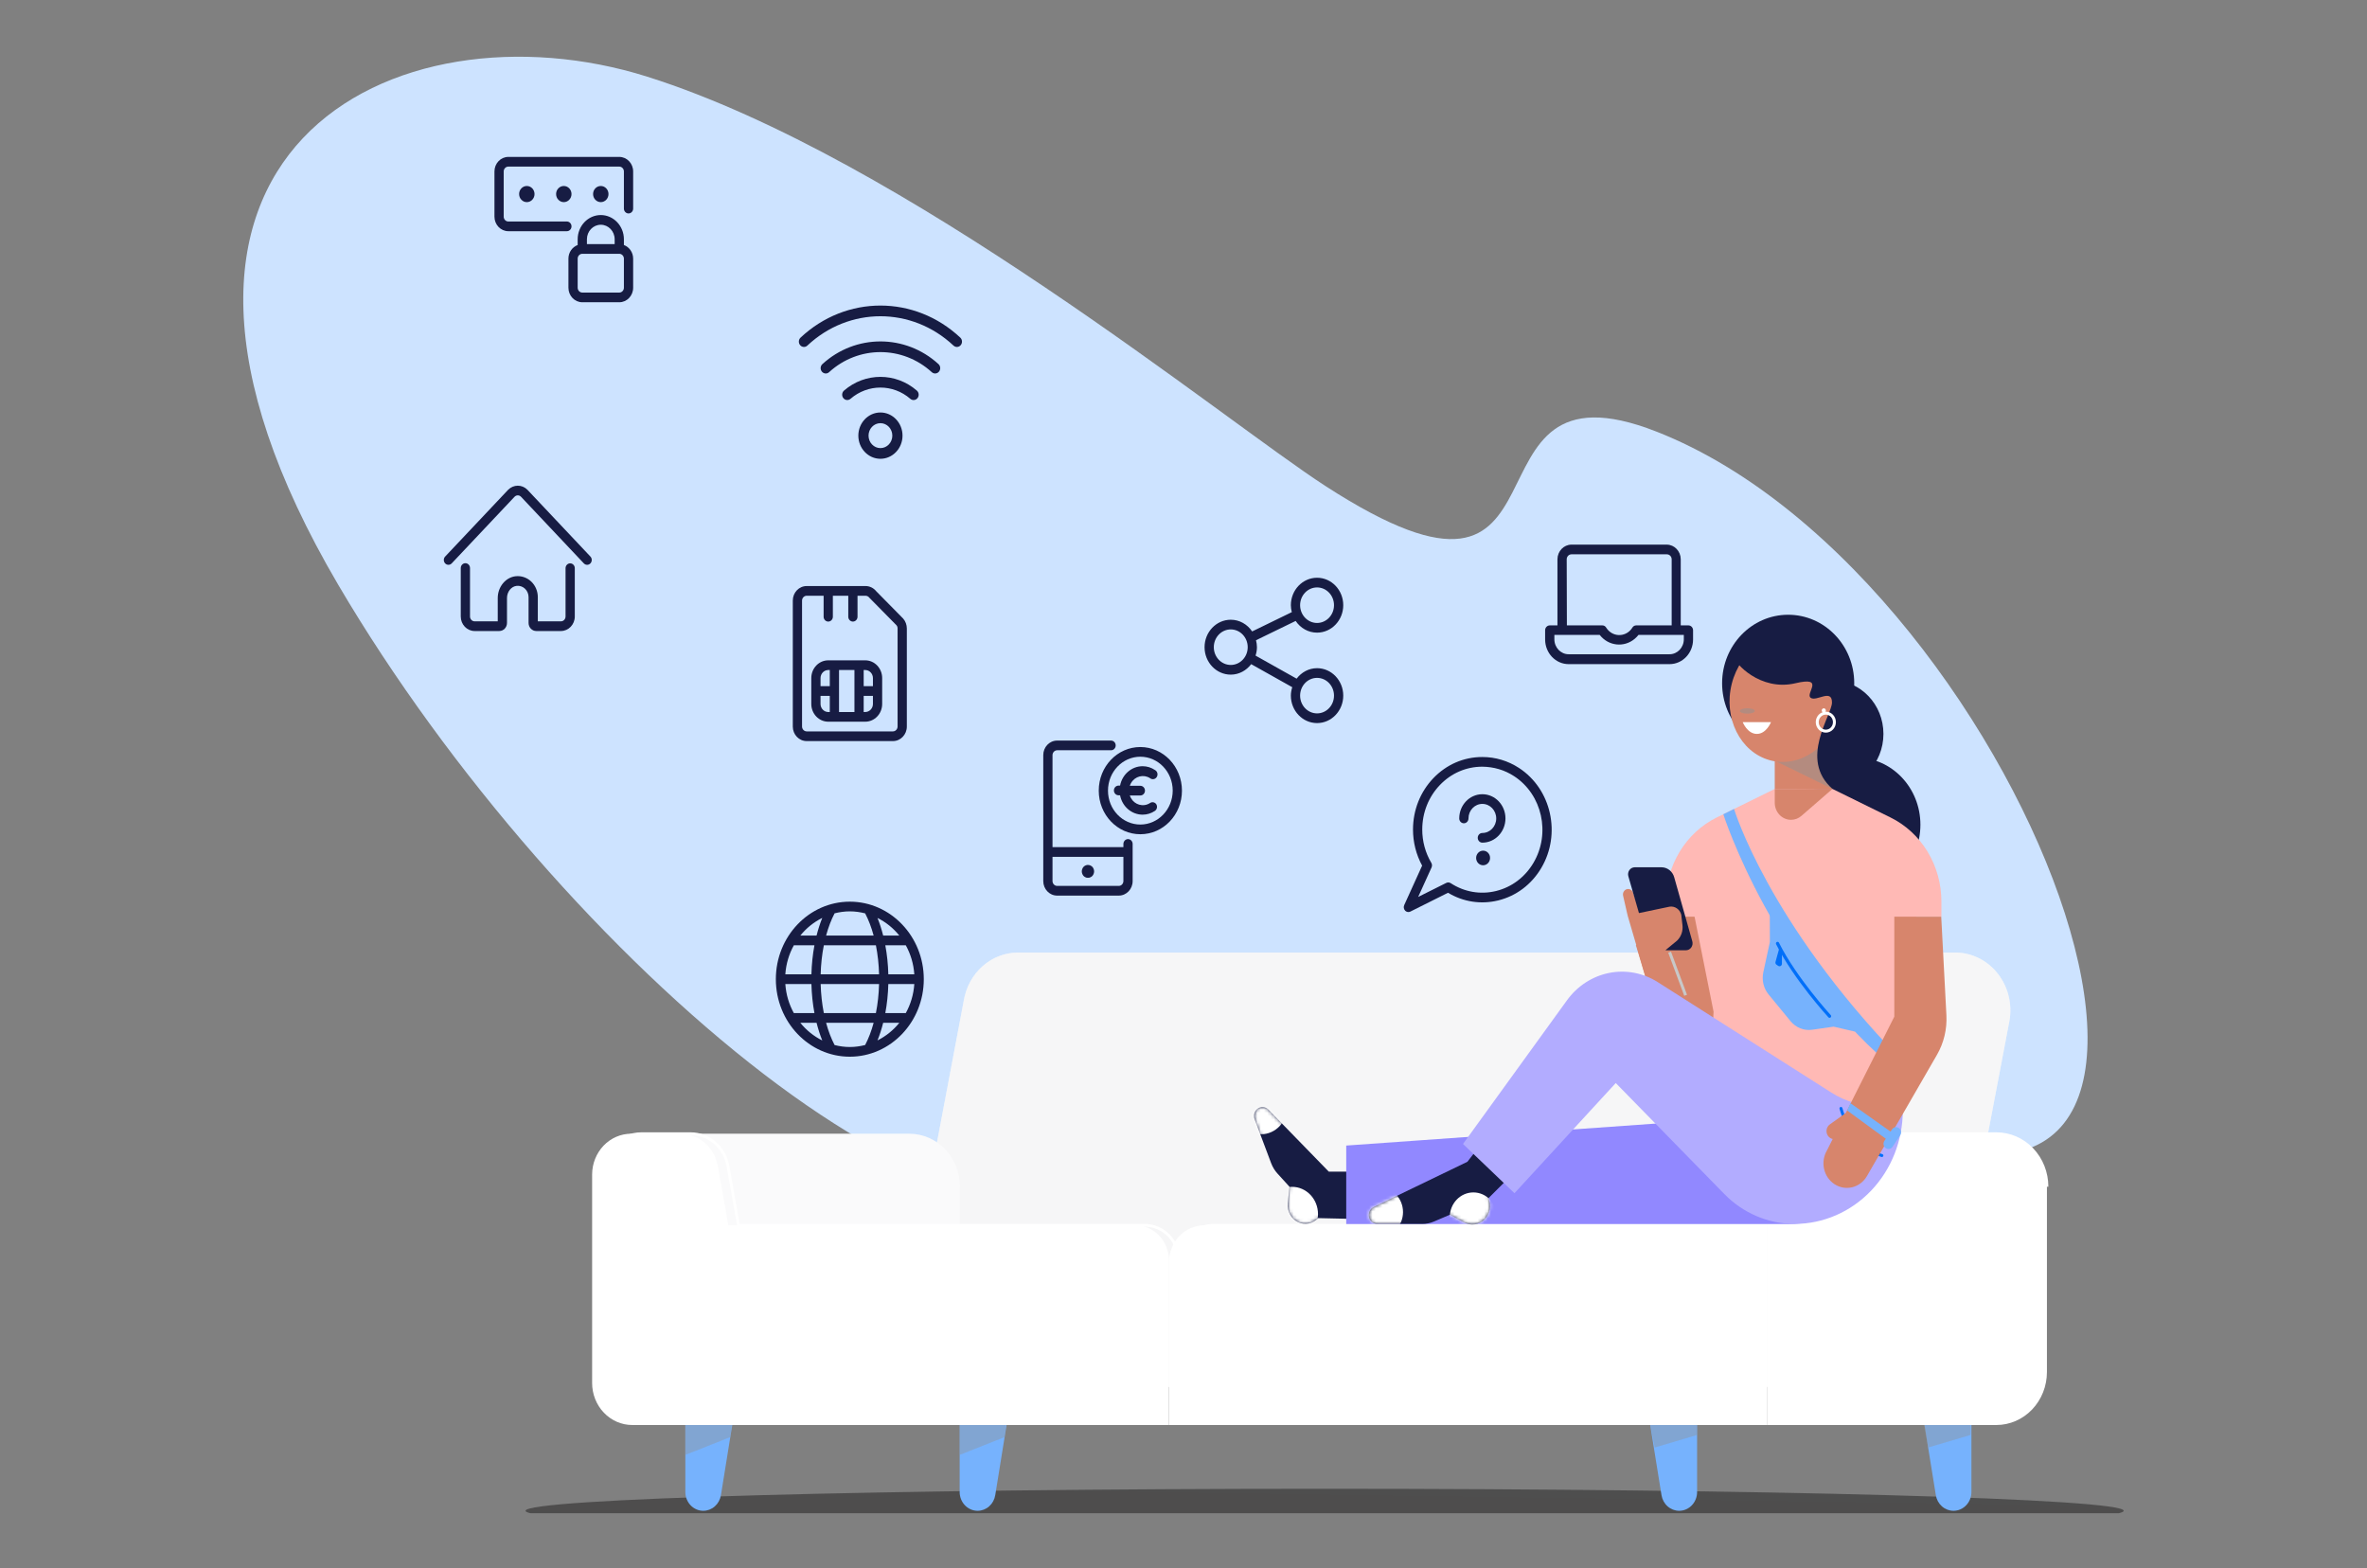 <svg width="720" height="477" viewBox="0 0 720 477" fill="none" xmlns="http://www.w3.org/2000/svg">
<rect x="0" y="0" width="720" height="477" fill="#808080" stroke="none"/>
<g clip-path="url(#clip0_523_9685)">
<path d="M102.888 177.876C170.025 292.024 300.484 402.395 343.737 352.035C377.757 312.378 416.092 414.88 469.379 416.243C522.667 417.607 456.835 284.89 562.407 338.187C700.894 408.06 618.605 176.303 503.901 131.294C440.377 106.324 484.031 200.118 403.246 147.871C372.538 128.042 275.296 48.096 196.92 23.336C120.751 -0.689 25.115 45.578 102.888 177.876Z" fill="#CDE3FF"/>
<path style="mix-blend-mode:color-burn" d="M402.928 466.226C537.173 466.226 646 463.226 646 459.525C646 455.824 537.173 452.824 402.928 452.824C268.683 452.824 159.855 455.824 159.855 459.525C159.855 463.226 268.683 466.226 402.928 466.226Z" fill="url(#paint0_linear_523_9685)"/>
<path d="M270.957 421.848H590.041L611.274 310.296C611.688 307.771 611.57 305.181 610.929 302.708C610.287 300.235 609.139 297.939 607.562 295.98C605.986 294.021 604.021 292.446 601.803 291.366C599.586 290.285 597.17 289.726 594.724 289.726H309.716C305.755 289.725 301.921 291.193 298.893 293.868C295.864 296.544 293.836 300.255 293.166 304.346L270.957 421.848Z" fill="white"/>
<g style="mix-blend-mode:multiply" opacity="0.4">
<path d="M270.957 421.848H590.041L611.274 310.296C611.688 307.771 611.57 305.181 610.929 302.708C610.287 300.235 609.139 297.939 607.562 295.98C605.986 294.021 604.021 292.446 601.803 291.366C599.586 290.285 597.17 289.726 594.724 289.726H309.716C305.755 289.725 301.921 291.193 298.893 293.868C295.864 296.544 293.836 300.255 293.166 304.346L270.957 421.848Z" fill="#E8E8EA"/>
</g>
<path d="M510.777 459.526C511.492 459.526 512.201 459.378 512.863 459.091C513.524 458.804 514.125 458.383 514.632 457.853C515.138 457.322 515.539 456.693 515.813 456C516.087 455.306 516.228 454.564 516.228 453.813V416.663H499.254L505.401 454.766C505.616 456.097 506.273 457.305 507.257 458.177C508.241 459.048 509.488 459.526 510.777 459.526Z" fill="#76B2FD"/>
<path d="M594.22 459.526C594.936 459.526 595.645 459.378 596.307 459.091C596.968 458.804 597.569 458.383 598.075 457.853C598.582 457.322 598.983 456.693 599.257 456C599.531 455.306 599.672 454.564 599.672 453.813V416.663H582.695L588.843 454.766C589.057 456.097 589.715 457.306 590.7 458.178C591.684 459.049 592.932 459.527 594.22 459.526Z" fill="#76B2FD"/>
<path d="M297.366 459.526C296.65 459.526 295.941 459.378 295.28 459.091C294.618 458.804 294.017 458.383 293.511 457.853C293.005 457.322 292.603 456.693 292.329 456C292.055 455.306 291.914 454.564 291.914 453.813V416.663H308.888L302.741 454.766C302.526 456.097 301.869 457.305 300.885 458.177C299.901 459.048 298.654 459.526 297.366 459.526Z" fill="#76B2FD"/>
<path d="M213.921 459.526C213.205 459.526 212.496 459.378 211.834 459.091C211.173 458.804 210.572 458.383 210.066 457.853C209.559 457.322 209.158 456.693 208.884 456C208.61 455.306 208.469 454.564 208.469 453.813V416.663H225.443L219.297 454.766C219.082 456.097 218.424 457.305 217.44 458.177C216.456 459.048 215.209 459.526 213.921 459.526Z" fill="#76B2FD"/>
<g style="mix-blend-mode:color-burn" opacity="0.4">
<path d="M516.226 436.465L503.34 440.283L501.957 433.434H516.226V436.465Z" fill="#929292"/>
</g>
<g style="mix-blend-mode:color-burn" opacity="0.4">
<path d="M305.59 437.108L291.914 442.53V432.811H306.183L305.59 437.108Z" fill="#929292"/>
</g>
<g style="mix-blend-mode:color-burn" opacity="0.4">
<path d="M222.141 437.108L208.465 442.53V432.811H222.734L222.141 437.108Z" fill="#929292"/>
</g>
<g style="mix-blend-mode:color-burn" opacity="0.4">
<path d="M599.409 436.465L586.524 440.283L585.141 433.434H599.409V436.465Z" fill="#929292"/>
</g>
<path d="M276.6 344.836H198.849C190.342 344.836 183.445 352.062 183.445 360.977V417.292C183.445 426.206 190.342 433.432 198.849 433.432H276.6C285.107 433.432 292.004 426.206 292.004 417.292V360.977C292.004 352.062 285.107 344.836 276.6 344.836Z" fill="#FAFAFB"/>
<path d="M498.066 433.433H355.588V383.932C355.588 380.95 356.718 378.091 358.73 375.983C360.742 373.875 363.47 372.691 366.315 372.691H498.066V433.431V433.433Z" fill="white"/>
<path d="M355.582 433.433H212.915V372.693H345.368C348.077 372.693 350.675 373.82 352.59 375.828C354.506 377.835 355.582 380.557 355.582 383.396V433.435V433.433Z" fill="white"/>
<path d="M537.629 433.434H607.264C611.343 433.433 615.253 431.734 618.137 428.712C621.02 425.69 622.64 421.591 622.64 417.317V360.95C622.64 356.677 621.02 352.578 618.137 349.556C615.253 346.534 611.343 344.835 607.264 344.834H537.629V433.434Z" fill="white"/>
<path d="M221.557 372.691L218.35 354.699C217.856 351.927 216.453 349.424 214.384 347.623C212.314 345.822 209.709 344.836 207.018 344.836H191.974C188.828 344.836 185.811 346.145 183.587 348.476C181.363 350.807 180.113 353.968 180.113 357.264V420.653C180.113 424.043 181.398 427.293 183.685 429.689C185.972 432.086 189.073 433.432 192.308 433.432H235.609" fill="white"/>
<path d="M496.113 373.156L499.402 354.699C499.896 351.927 501.299 349.424 503.369 347.623C505.438 345.822 508.044 344.836 510.734 344.836H537.636V433.436H482.145" fill="white"/>
<path d="M183.195 357.264C183.195 353.968 184.445 350.807 186.669 348.476C188.893 346.145 191.91 344.836 195.056 344.836H210.1C212.79 344.836 215.396 345.822 217.465 347.623C219.535 349.424 220.938 351.927 221.432 354.698L224.639 372.691H348.209C349.583 372.69 350.943 372.974 352.212 373.525C353.482 374.076 354.635 374.883 355.606 375.901C356.578 376.919 357.348 378.127 357.874 379.457C358.4 380.787 358.67 382.213 358.67 383.652C358.67 382.213 358.941 380.787 359.467 379.457C359.992 378.127 360.763 376.919 361.734 375.901C362.706 374.883 363.859 374.076 365.128 373.525C366.397 372.974 367.758 372.691 369.131 372.691H496.19L499.397 354.698C499.891 351.927 501.294 349.424 503.363 347.623C505.433 345.822 508.039 344.836 510.729 344.836H607.27C611.349 344.836 615.261 346.534 618.145 349.556C621.029 352.579 622.65 356.678 622.65 360.952" stroke="white" stroke-width="0.85" stroke-miterlimit="10"/>
<path d="M543.93 228.645C555.028 228.645 564.025 219.319 564.025 207.815C564.025 196.31 555.028 186.984 543.93 186.984C532.833 186.984 523.836 196.31 523.836 207.815C523.836 219.319 532.833 228.645 543.93 228.645Z" fill="#171C43"/>
<path d="M557.409 239.468C565.968 239.468 572.907 232.197 572.907 223.228C572.907 214.258 565.968 206.988 557.409 206.988C548.849 206.988 541.91 214.258 541.91 223.228C541.91 232.197 548.849 239.468 557.409 239.468Z" fill="#171C43"/>
<path d="M564.67 271.273C575.431 271.273 584.155 262.131 584.155 250.855C584.155 239.578 575.431 230.436 564.67 230.436C553.908 230.436 545.184 239.578 545.184 250.855C545.184 262.131 553.908 271.273 564.67 271.273Z" fill="#171C43"/>
<path d="M539.846 239.955H557.409V211.149H539.846V239.955Z" fill="#D7856C"/>
<g style="mix-blend-mode:color-burn" opacity="0.5">
<path d="M557.412 239.955V221.439C553.947 224.39 540.336 231.614 540.336 231.614L557.412 239.955Z" fill="#929292"/>
</g>
<path d="M559.308 217.005C561.914 206.667 556.741 196.27 547.756 193.783C538.77 191.297 529.374 197.662 526.768 208.001C524.163 218.339 529.335 228.736 538.321 231.222C547.306 233.709 556.703 227.344 559.308 217.005Z" fill="#D7856C"/>
<g style="mix-blend-mode:color-burn" opacity="0.5">
<path d="M531.513 217.072C532.772 217.072 533.793 216.701 533.793 216.244C533.793 215.786 532.772 215.416 531.513 215.416C530.254 215.416 529.233 215.786 529.233 216.244C529.233 216.701 530.254 217.072 531.513 217.072Z" fill="#929292"/>
</g>
<path d="M530.104 219.649H538.71C538.71 219.649 537.305 223.228 534.407 223.228C531.509 223.228 530.104 219.649 530.104 219.649Z" fill="white"/>
<path d="M554.287 216.243C554.625 216.243 554.9 215.956 554.9 215.601C554.9 215.247 554.625 214.959 554.287 214.959C553.948 214.959 553.674 215.247 553.674 215.601C553.674 215.956 553.948 216.243 554.287 216.243Z" fill="#D7856C"/>
<path d="M527.474 199.721C527.474 201.59 535.434 210.358 546.142 207.815C555.351 205.628 549.04 210.951 550.767 212.235C552.494 213.52 557.271 209.338 557.259 213.679C557.249 217.542 547.093 230.922 557.41 239.956C557.41 239.956 565.552 231.987 563.735 215.418C562.495 204.119 555.67 192.746 555.67 192.746C555.67 192.746 544.598 187.72 539.848 190.4C535.097 193.081 527.474 199.721 527.474 199.721Z" fill="#171C43"/>
<path d="M554.769 216.766C555.117 216.766 555.399 216.47 555.399 216.106C555.399 215.741 555.117 215.445 554.769 215.445C554.421 215.445 554.139 215.741 554.139 216.106C554.139 216.47 554.421 216.766 554.769 216.766Z" fill="white"/>
<path d="M506.774 278.824L506.696 295.23L506.727 288.911L497.585 287.373L504.734 311.353C505.197 312.905 505.954 314.343 506.959 315.582C507.965 316.82 509.198 317.833 510.586 318.56C511.974 319.288 513.488 319.714 515.037 319.813C516.586 319.913 518.138 319.684 519.6 319.141C522.299 318.138 524.564 316.153 525.984 313.548C527.405 310.943 527.886 307.89 527.34 304.945L521.17 271.646L506.774 278.824Z" fill="#D7856C"/>
<path d="M539.806 239.984L522.22 248.635C517.587 250.913 513.669 254.528 510.924 259.055C508.179 263.582 506.722 268.834 506.722 274.197V278.829H521.009L549.351 239.963L539.806 239.984Z" fill="#FFB9B5"/>
<g style="mix-blend-mode:color-burn">
<path d="M507.868 289.618L512.734 302.725" stroke="#C8C8C8" stroke-width="0.901" stroke-miterlimit="10"/>
</g>
<path d="M494.71 270.504C494.347 270.645 494.046 270.921 493.863 271.279C493.681 271.637 493.63 272.052 493.72 272.447L495.092 278.451L499.517 279.328L496.746 271.484C496.6 271.071 496.304 270.736 495.922 270.552C495.54 270.368 495.104 270.351 494.71 270.504Z" fill="#D7856C"/>
<path d="M509.26 266.818L514.771 286.309C514.86 286.626 514.878 286.96 514.823 287.286C514.767 287.611 514.64 287.918 514.452 288.183C514.263 288.448 514.018 288.663 513.736 288.811C513.454 288.959 513.143 289.036 512.827 289.036H503.302C502.867 289.035 502.445 288.888 502.096 288.616C501.747 288.344 501.491 287.962 501.366 287.526L495.316 266.535C495.224 266.218 495.205 265.882 495.259 265.556C495.313 265.23 495.439 264.921 495.627 264.655C495.815 264.389 496.06 264.172 496.343 264.023C496.625 263.874 496.936 263.796 497.253 263.795H505.399C506.268 263.795 507.113 264.09 507.809 264.634C508.505 265.179 509.014 265.945 509.26 266.818Z" fill="#171C43"/>
<path d="M495.089 278.451L507.87 275.771C508.645 275.655 509.435 275.841 510.088 276.294C510.741 276.748 511.213 277.437 511.413 278.231L511.766 281.312C511.883 282.184 511.798 283.073 511.518 283.903C511.237 284.733 510.77 285.48 510.156 286.081L506.721 288.91L505.277 296.102L504.38 310.188L495.089 278.451Z" fill="#D7856C"/>
<path d="M557.457 239.984L575.043 248.635C579.676 250.913 583.595 254.528 586.339 259.055C589.084 263.582 590.542 268.834 590.542 274.197V278.829H576.258L547.917 239.963L557.457 239.984Z" fill="#FFB9B5"/>
<path d="M578.736 335.983H519.691L521.241 307.749L515.358 278.34C512.964 257.916 528.781 239.963 549.169 239.963C569.557 239.963 585.375 257.921 582.98 278.34L577.093 307.749L578.736 335.983Z" fill="#FFB9B5"/>
<path d="M577.914 321.912C537.705 280.36 527.469 246.046 527.469 246.046L524.2 247.669C524.2 247.669 539.471 295.541 578.296 326.737L577.914 321.912Z" fill="#76B2FD"/>
<path d="M540.05 276.795L538.339 278.132L538.368 286.506L536.37 295.732C536.115 296.909 536.127 298.133 536.405 299.304C536.684 300.475 537.221 301.562 537.973 302.476L544.654 310.603C545.456 311.577 546.477 312.325 547.625 312.78C548.773 313.235 550.011 313.382 551.227 313.208L557.753 312.273L564.24 313.776L564.579 311.167C564.579 311.167 544.117 286.929 540.05 276.795Z" fill="#76B2FD"/>
<path d="M556.522 309.091C556.522 309.091 545.968 297.573 540.696 286.958" stroke="#006FF9" stroke-width="0.98" stroke-miterlimit="10" stroke-linecap="round"/>
<path d="M541.301 288.141L540.078 292.57C540.034 292.729 540.04 292.898 540.095 293.052C540.151 293.207 540.252 293.339 540.385 293.428L540.904 293.778C541.015 293.853 541.143 293.895 541.274 293.9C541.406 293.905 541.536 293.872 541.651 293.806C541.767 293.74 541.863 293.642 541.929 293.523C541.996 293.405 542.031 293.269 542.031 293.132C542.031 291.632 542.021 289.479 542.036 289.487L541.301 288.141Z" fill="#006FF9"/>
<path d="M555.386 222.388C556.829 222.388 557.999 221.162 557.999 219.65C557.999 218.137 556.829 216.911 555.386 216.911C553.942 216.911 552.772 218.137 552.772 219.65C552.772 221.162 553.942 222.388 555.386 222.388Z" stroke="white" stroke-width="0.901" stroke-miterlimit="10"/>
<path d="M539.85 239.963V244.176C539.85 245.55 540.371 246.868 541.299 247.84C542.226 248.813 543.484 249.359 544.796 249.359C545.948 249.359 547.063 248.938 547.95 248.168L557.408 239.963H539.85Z" fill="#D7856C"/>
<path d="M514.314 356.769C514.314 356.769 520.108 354.877 522.666 344.019" stroke="#006FF9" stroke-width="0.901" stroke-miterlimit="10" stroke-linecap="round"/>
<path d="M578.735 335.984H519.69" stroke="#006FF9" stroke-width="0.901" stroke-miterlimit="10" stroke-linecap="round"/>
<path d="M415.785 356.369H404.193L385.807 337.482C385.383 337.055 384.832 336.794 384.247 336.741C383.661 336.687 383.075 336.846 382.588 337.189C382.1 337.533 381.739 338.041 381.565 338.63C381.39 339.218 381.414 339.851 381.63 340.424L386.653 353.78C387.097 354.96 387.754 356.038 388.59 356.955L392.226 360.948L391.72 366.021C391.603 367.189 391.838 368.367 392.391 369.389C392.945 370.411 393.79 371.226 394.807 371.72C395.825 372.214 396.964 372.363 398.066 372.145C399.168 371.927 400.178 371.353 400.953 370.504L414.234 370.808" fill="#171C43"/>
<mask id="mask0_523_9685" style="mask-type:alpha" maskUnits="userSpaceOnUse" x="381" y="336" width="35" height="37">
<path d="M415.782 356.369H404.19L385.804 337.481C385.379 337.055 384.829 336.793 384.243 336.74C383.657 336.687 383.072 336.846 382.584 337.189C382.096 337.533 381.735 338.041 381.561 338.629C381.387 339.218 381.41 339.851 381.627 340.424L386.65 353.779C387.093 354.959 387.751 356.038 388.586 356.955L392.223 360.948L391.717 366.02C391.6 367.189 391.834 368.367 392.388 369.389C392.941 370.411 393.786 371.226 394.804 371.72C395.821 372.214 396.961 372.363 398.062 372.144C399.164 371.926 400.174 371.353 400.95 370.504L414.231 370.808" fill="#FFDD65"/>
</mask>
<g mask="url(#mask0_523_9685)">
<path d="M393.01 377.554C388.646 377.554 385.108 373.846 385.108 369.273C385.108 364.699 388.646 360.992 393.01 360.992C397.375 360.992 400.913 364.699 400.913 369.273C400.913 373.846 397.375 377.554 393.01 377.554Z" fill="white"/>
<path d="M383.607 344.995C379.243 344.995 375.704 341.287 375.704 336.714C375.704 332.14 379.243 328.433 383.607 328.433C387.972 328.433 391.51 332.14 391.51 336.714C391.51 341.287 387.972 344.995 383.607 344.995Z" fill="white"/>
</g>
<path d="M544.019 372.3H409.499V348.437L578.231 336.45C578.231 345.958 574.627 355.077 568.211 361.8C561.795 368.523 553.092 372.3 544.019 372.3Z" fill="#9188FF"/>
<path d="M461.329 355.893L452.734 364.469C453.203 365.536 453.342 366.73 453.131 367.885C452.921 369.039 452.372 370.095 451.56 370.906C450.748 371.717 449.715 372.242 448.605 372.407C447.494 372.572 446.362 372.369 445.367 371.827L441.044 369.472L436.167 371.553C435.046 372.032 433.847 372.278 432.637 372.278H418.938C418.351 372.278 417.782 372.068 417.324 371.682C416.867 371.297 416.548 370.759 416.423 370.158C416.297 369.557 416.371 368.929 416.632 368.379C416.894 367.828 417.327 367.387 417.86 367.13L446.357 353.371L453.085 344.646L461.329 355.893Z" fill="#171C43"/>
<mask id="mask1_523_9685" style="mask-type:alpha" maskUnits="userSpaceOnUse" x="416" y="344" width="46" height="29">
<path d="M461.33 355.893L452.735 364.468C453.204 365.536 453.343 366.73 453.133 367.884C452.922 369.039 452.373 370.095 451.561 370.906C450.75 371.717 449.716 372.242 448.606 372.407C447.496 372.572 446.364 372.369 445.369 371.827L441.046 369.471L436.169 371.553C435.048 372.032 433.849 372.278 432.638 372.278H418.939C418.352 372.278 417.783 372.068 417.326 371.682C416.868 371.296 416.55 370.759 416.424 370.158C416.298 369.557 416.372 368.929 416.634 368.378C416.895 367.828 417.329 367.387 417.862 367.13L446.359 353.371L453.086 344.646L461.33 355.893Z" fill="#FFDD65"/>
</mask>
<g mask="url(#mask1_523_9685)">
<path d="M448.172 377.719C444.211 377.719 441 374.354 441 370.203C441 366.052 444.211 362.688 448.172 362.688C452.134 362.688 455.345 366.052 455.345 370.203C455.345 374.354 452.134 377.719 448.172 377.719Z" fill="white"/>
<path d="M419.6 376.183C415.638 376.183 412.427 372.818 412.427 368.667C412.427 364.516 415.638 361.151 419.6 361.151C423.561 361.151 426.772 364.516 426.772 368.667C426.772 372.818 423.561 376.183 419.6 376.183Z" fill="white"/>
</g>
<path d="M445.021 347.954L460.678 362.929L491.487 329.418L524.489 363.154C530.207 368.998 537.877 372.269 545.865 372.269C554.599 372.269 562.975 368.633 569.152 362.161C575.328 355.689 578.798 346.912 578.798 337.759V336.45H571.135C566.178 336.45 561.316 335.025 557.079 332.329L504.282 298.739C499.841 295.914 494.558 294.914 489.454 295.932C484.35 296.951 479.787 299.916 476.647 304.254L445.021 347.954Z" fill="#B2ACFF"/>
<path d="M572.438 351.471C572.438 351.471 563.325 349.117 559.989 337.142" stroke="#006FF9" stroke-width="0.901" stroke-miterlimit="10" stroke-linecap="round"/>
<path d="M558.022 360.182C556.416 359.134 555.274 357.46 554.846 355.53C554.419 353.599 554.74 351.569 555.741 349.887L576.216 309.23V278.824H590.491L592.062 308.79C592.284 313.015 591.285 317.211 589.195 320.83L567.851 357.794C567.356 358.627 566.708 359.35 565.946 359.921C565.184 360.492 564.321 360.9 563.409 361.122C562.496 361.343 561.55 361.375 560.626 361.214C559.702 361.052 558.817 360.702 558.022 360.182Z" fill="#D7856C"/>
<path d="M555.996 345.419C556.347 345.958 556.888 346.33 557.501 346.451C558.113 346.572 558.746 346.433 559.261 346.065L565.909 341.31L563.26 337.242L556.612 341.997C556.097 342.365 555.743 342.933 555.627 343.574C555.512 344.216 555.644 344.879 555.996 345.419Z" fill="#D7856C"/>
<path d="M576.897 345.478L562.89 335.566L561.872 337.768L575.424 347.687L576.897 345.478Z" fill="#76B2FD"/>
<path d="M577.998 345.328C578.476 344.611 578.309 343.625 577.625 343.124C576.941 342.624 576 342.8 575.522 343.516L573.202 346.997C572.724 347.714 572.891 348.7 573.575 349.201C574.259 349.701 575.2 349.526 575.678 348.809L577.998 345.328Z" fill="#76B2FD"/>
<g clip-path="url(#clip1_523_9685)">
<path d="M453.251 260.944C453.26 262.17 452.321 263.172 451.151 263.184C449.981 263.194 449.025 262.209 449.013 260.983C449.002 259.757 449.943 258.755 451.113 258.744C451.126 258.744 451.138 258.744 451.151 258.744C452.311 258.744 453.251 259.728 453.251 260.944ZM457.938 248.939C457.929 253.004 454.786 256.297 450.907 256.307C450.131 256.307 449.501 255.647 449.501 254.834C449.501 254.02 450.131 253.36 450.907 253.36C453.238 253.36 455.126 251.381 455.126 248.939C455.126 246.497 453.238 244.518 450.907 244.518C448.576 244.518 446.688 246.497 446.688 248.939C446.688 249.753 446.058 250.413 445.282 250.413C444.506 250.413 443.876 249.753 443.876 248.939C443.876 244.87 447.024 241.571 450.907 241.571C454.79 241.571 457.938 244.87 457.938 248.939ZM428.407 277.409C428.043 277.409 427.683 277.26 427.413 276.977C426.991 276.535 426.882 275.867 427.137 275.301L432.59 263.292C430.764 259.946 429.805 256.162 429.811 252.297C429.817 246.401 432.014 240.86 435.995 236.698C439.97 232.543 445.246 230.254 450.858 230.254C450.885 230.254 450.903 230.254 450.924 230.254C454.863 230.254 458.709 231.405 462.056 233.588C471.924 240.025 474.958 253.682 468.819 264.031C465.845 269.045 461.19 272.544 455.707 273.884C450.478 275.159 445.094 274.332 440.459 271.546L429.012 277.266C428.819 277.364 428.611 277.409 428.407 277.409ZM450.858 233.201C445.996 233.201 441.425 235.184 437.982 238.783C434.532 242.39 432.629 247.19 432.624 252.301C432.618 255.887 433.571 259.39 435.378 262.437C435.631 262.864 435.659 263.394 435.453 263.848L431.381 272.817L439.931 268.546C440.364 268.33 440.87 268.359 441.279 268.625C445.421 271.328 450.316 272.175 455.068 271.014C459.817 269.853 463.854 266.821 466.432 262.477C471.752 253.505 469.121 241.669 460.569 236.089C457.661 234.191 454.393 233.24 450.89 233.199C450.881 233.203 450.868 233.201 450.858 233.201Z" fill="#171C43"/>
</g>
<g clip-path="url(#clip2_523_9685)">
<path d="M513.594 190.217H511.251V170.078C511.221 167.65 509.349 165.689 507.032 165.657H477.969C475.651 165.689 473.78 167.65 473.75 170.078V190.217H471.406C470.634 190.227 470.009 190.881 470 191.691V194.501C470 198.646 473.206 202.006 477.163 202.006H507.838C511.794 202.006 515.001 198.646 515.001 194.501V191.691C514.991 190.881 514.367 190.227 513.594 190.217ZM476.563 170.078C476.591 169.276 477.204 168.634 477.969 168.604H507.032C507.84 168.604 508.494 169.29 508.494 170.137V190.217H497.713C497.207 190.211 496.738 190.498 496.494 190.964C495.033 193.243 492.086 193.848 489.911 192.318C489.401 191.958 488.962 191.498 488.619 190.964C488.375 190.498 487.907 190.211 487.4 190.217H476.619L476.563 170.078ZM512.188 194.442C512.188 196.958 510.24 199 507.838 199H477.163C474.761 199 472.813 196.958 472.813 194.442V193.106H486.594C489.247 196.524 494.042 197.041 497.302 194.263C497.707 193.919 498.077 193.53 498.407 193.106H512.188V194.442Z" fill="#171C43"/>
</g>
<g clip-path="url(#clip3_523_9685)">
<path d="M346.875 227.219C339.885 227.219 334.219 233.156 334.219 240.481C334.219 247.806 339.885 253.744 346.875 253.744C353.865 253.744 359.531 247.806 359.531 240.481C359.52 233.16 353.861 227.23 346.875 227.219ZM346.875 250.796C341.439 250.796 337.031 246.177 337.031 240.481C337.031 234.785 341.439 230.166 346.875 230.166C352.311 230.166 356.719 234.785 356.719 240.481C356.708 246.173 352.307 250.785 346.875 250.796ZM343.669 239.008H346.875C347.651 239.008 348.281 239.668 348.281 240.481C348.281 241.295 347.651 241.955 346.875 241.955H343.669C344.422 244.242 346.804 245.456 348.986 244.666C349.299 244.552 349.597 244.401 349.875 244.214C350.514 243.813 351.343 244.012 351.75 244.666C352.123 245.338 351.934 246.197 351.319 246.631C350.203 247.389 348.9 247.792 347.569 247.79C344.233 247.792 341.359 245.324 340.706 241.896H340.237C339.461 241.896 338.831 241.236 338.831 240.422C338.831 239.609 339.461 238.949 340.237 238.949H340.706C341.366 235.524 344.235 233.06 347.569 233.054C348.9 233.052 350.203 233.455 351.319 234.213C352.013 234.579 352.292 235.465 351.943 236.192C351.594 236.919 350.749 237.212 350.055 236.846C349.971 236.803 349.892 236.75 349.819 236.689C347.837 235.426 345.253 236.086 344.047 238.163C343.894 238.43 343.766 238.713 343.669 239.008ZM343.125 255.217C342.352 255.227 341.728 255.881 341.719 256.691V257.673H320.156V229.675C320.165 228.865 320.79 228.211 321.562 228.201H337.969C338.745 228.201 339.375 227.541 339.375 226.728C339.375 225.914 338.745 225.254 337.969 225.254H321.562C319.231 225.254 317.343 227.232 317.343 229.675V267.988C317.343 270.431 319.231 272.409 321.562 272.409H340.312C342.643 272.409 344.531 270.431 344.531 267.988V256.691C344.522 255.881 343.897 255.227 343.125 255.217ZM340.312 269.462H321.562C320.79 269.452 320.165 268.798 320.156 267.988V260.62H341.719V267.988C341.709 268.798 341.085 269.452 340.312 269.462ZM332.662 264.295C332.863 264.77 332.863 265.312 332.662 265.788C332.492 266.281 332.12 266.67 331.65 266.849C331.537 266.908 331.417 266.949 331.293 266.967H330.937H330.562L330.225 266.849C330.105 266.806 329.992 266.747 329.887 266.672C329.79 266.599 329.696 266.521 329.606 266.436C329.435 266.249 329.302 266.029 329.212 265.788C329.012 265.312 329.012 264.77 329.212 264.295C329.302 264.053 329.435 263.833 329.606 263.646C330.048 263.186 330.682 262.988 331.293 263.116C331.417 263.133 331.537 263.175 331.65 263.234C331.764 263.273 331.873 263.332 331.968 263.41L332.268 263.646C332.439 263.833 332.572 264.053 332.662 264.295Z" fill="#171C43"/>
</g>
<g clip-path="url(#clip4_523_9685)">
<path d="M258.5 274.254C246.093 274.254 236 284.83 236 297.832C236 310.833 246.093 321.409 258.5 321.409C270.907 321.409 281.001 310.833 281.001 297.832C281.001 284.83 270.907 274.254 258.5 274.254ZM275.524 308.147H269.293C269.822 305.323 270.133 302.349 270.212 299.305H278.117C277.899 302.51 276.984 305.51 275.524 308.147ZM238.884 299.305H246.821C246.898 302.349 247.211 305.323 247.738 308.147H241.475C240.016 305.51 239.101 302.51 238.884 299.305ZM241.477 287.516H247.738C247.209 290.34 246.898 293.314 246.821 296.358H238.884C239.101 293.153 240.016 290.153 241.477 287.516ZM278.117 296.358H270.212C270.135 293.314 269.822 290.34 269.295 287.516H275.526C276.984 290.153 277.899 293.153 278.117 296.358ZM267.399 296.358H249.631C249.712 293.297 250.04 290.314 250.599 287.516H266.432C266.99 290.314 267.319 293.297 267.399 296.358ZM249.631 299.305H267.399C267.319 302.366 266.989 305.349 266.432 308.147H250.599C250.042 305.349 249.714 302.366 249.631 299.305ZM273.559 284.569H268.648C268.17 282.671 267.592 280.875 266.917 279.209C269.482 280.488 271.749 282.315 273.559 284.569ZM263.164 277.81C264.202 279.791 265.07 282.072 265.747 284.569H251.283C251.96 282.068 252.83 279.783 253.871 277.8C255.36 277.423 256.903 277.201 258.5 277.201C260.109 277.201 261.665 277.427 263.164 277.81ZM250.121 279.191C249.444 280.862 248.863 282.663 248.383 284.569H243.442C245.261 282.306 247.541 280.471 250.121 279.191ZM243.442 311.094H248.383C248.863 313 249.444 314.802 250.121 316.474C247.541 315.194 245.261 313.359 243.442 311.094ZM253.871 317.863C252.83 315.88 251.96 313.595 251.283 311.094H265.747C265.07 313.591 264.202 315.872 263.164 317.853C261.665 318.236 260.109 318.462 258.5 318.462C256.903 318.462 255.36 318.24 253.871 317.863ZM266.917 316.454C267.592 314.788 268.17 312.994 268.648 311.094H273.559C271.749 313.348 269.482 315.175 266.917 316.454Z" fill="#171C43"/>
</g>
<path d="M400.625 203.235C398.099 203.235 395.87 204.496 394.409 206.424L381.92 199.413C382.171 198.6 382.343 197.749 382.343 196.849C382.343 196.116 382.223 195.417 382.053 194.739L394.117 188.868C395.561 191.014 397.934 192.428 400.625 192.428C405.02 192.428 408.594 188.681 408.594 184.078C408.594 179.474 405.02 175.728 400.625 175.728C396.23 175.728 392.656 179.474 392.656 184.078C392.656 184.811 392.776 185.51 392.947 186.19L380.883 192.059C379.439 189.913 377.065 188.499 374.375 188.499C369.981 188.499 366.406 192.246 366.406 196.849C366.406 201.455 369.981 205.2 374.375 205.2C376.9 205.2 379.13 203.938 380.59 202.011L393.08 209.021C392.829 209.835 392.656 210.685 392.656 211.585C392.656 216.191 396.23 219.936 400.625 219.936C405.02 219.936 408.594 216.191 408.594 211.585C408.594 206.98 405.02 203.235 400.625 203.235ZM400.625 178.675C403.469 178.675 405.781 181.097 405.781 184.078C405.781 187.059 403.469 189.481 400.625 189.481C397.781 189.481 395.469 187.059 395.469 184.078C395.469 181.097 397.781 178.675 400.625 178.675ZM374.375 202.252C371.53 202.252 369.218 199.83 369.218 196.849C369.218 193.869 371.53 191.446 374.375 191.446C377.219 191.446 379.531 193.869 379.531 196.849C379.531 199.83 377.219 202.252 374.375 202.252ZM400.625 216.988C397.781 216.988 395.469 214.566 395.469 211.585C395.469 208.605 397.781 206.182 400.625 206.182C403.469 206.182 405.781 208.605 405.781 211.585C405.781 214.566 403.469 216.988 400.625 216.988Z" fill="#171C43"/>
<g clip-path="url(#clip5_523_9685)">
<path d="M244.551 105.529C244.125 105.529 243.701 105.347 243.395 104.987C242.825 104.318 242.878 103.291 243.515 102.693C257.366 89.688 278.254 89.688 292.107 102.693C292.744 103.291 292.798 104.318 292.227 104.987C291.655 105.661 290.675 105.711 290.036 105.113C277.367 93.218 258.256 93.216 245.583 105.113C245.289 105.392 244.919 105.529 244.551 105.529ZM274.532 132.504C274.532 128.621 271.518 125.462 267.812 125.462C264.107 125.462 261.092 128.621 261.092 132.504C261.092 136.387 264.107 139.546 267.812 139.546C271.518 139.546 274.532 136.387 274.532 132.504ZM271.431 132.504C271.431 134.595 269.808 136.296 267.812 136.296C265.817 136.296 264.194 134.595 264.194 132.504C264.194 130.413 265.817 128.712 267.812 128.712C269.808 128.712 271.431 130.413 271.431 132.504ZM252.197 113.199C261.103 105.063 274.53 105.065 283.429 113.197C284.075 113.786 285.055 113.717 285.619 113.039C286.181 112.363 286.113 111.336 285.47 110.746C275.405 101.551 260.226 101.551 250.159 110.748C249.513 111.338 249.447 112.365 250.01 113.041C250.316 113.409 250.746 113.598 251.18 113.598C251.54 113.598 251.904 113.465 252.197 113.199ZM279.094 121.092C279.639 120.401 279.546 119.376 278.887 118.802C272.471 113.24 263.154 113.238 256.736 118.798C256.076 119.37 255.983 120.392 256.527 121.086C257.071 121.777 258.051 121.872 258.71 121.304C263.985 116.741 271.64 116.741 276.908 121.309C277.2 121.558 277.549 121.681 277.898 121.681C278.345 121.681 278.787 121.48 279.094 121.092Z" fill="#171C43"/>
</g>
<g clip-path="url(#clip6_523_9685)">
<path d="M274.737 188.156L266.506 179.806C265.705 178.822 264.533 178.256 263.3 178.254H245.375C243.044 178.254 241.156 180.232 241.156 182.675V220.988C241.156 223.43 243.044 225.409 245.375 225.409H271.625C273.955 225.409 275.843 223.43 275.843 220.988V191.143C275.838 190.039 275.444 188.976 274.737 188.156ZM273.031 220.988C273.021 221.797 272.397 222.452 271.625 222.461H245.375C244.602 222.452 243.978 221.797 243.968 220.988V182.675C243.978 181.865 244.602 181.211 245.375 181.201H250.531V187.587C250.531 188.4 251.161 189.06 251.937 189.06C252.713 189.06 253.343 188.4 253.343 187.587V181.201H258.031V187.587C258.031 188.4 258.661 189.06 259.437 189.06C260.213 189.06 260.843 188.4 260.843 187.587V181.201H263.3C263.757 181.217 264.185 181.447 264.462 181.83L272.693 190.18C272.916 190.445 273.036 190.789 273.031 191.143V220.988Z" fill="#171C43"/>
<path d="M263.187 200.849H251.937C249.089 200.849 246.781 203.268 246.781 206.252V214.111C246.781 217.096 249.089 219.515 251.937 219.515H263.187C266.035 219.515 268.343 217.096 268.343 214.111V206.252C268.343 203.268 266.035 200.849 263.187 200.849ZM265.531 206.252V208.708H262.718V203.796H263.187C264.481 203.796 265.531 204.897 265.531 206.252ZM255.218 203.796H259.906V216.567H255.218V203.796ZM251.937 203.796H252.406V208.708H249.593V206.252C249.593 204.897 250.643 203.796 251.937 203.796ZM249.593 214.111V211.655H252.406V216.567H251.937C250.643 216.567 249.593 215.467 249.593 214.111ZM263.187 216.567H262.718V211.655H265.531V214.111C265.531 215.467 264.481 216.567 263.187 216.567Z" fill="#171C43"/>
</g>
<path d="M192.593 52.148V63.446C192.593 64.259 191.963 64.919 191.187 64.919C190.411 64.919 189.781 64.259 189.781 63.446V52.148C189.781 51.335 189.149 50.675 188.374 50.675H154.624C153.848 50.675 153.218 51.335 153.218 52.148V65.902C153.218 66.715 153.848 67.375 154.624 67.375H172.437C173.213 67.375 173.843 68.035 173.843 68.849C173.843 69.662 173.213 70.322 172.437 70.322H154.624C152.298 70.322 150.406 68.34 150.406 65.902V52.148C150.406 49.71 152.298 47.727 154.624 47.727H188.374C190.699 47.727 192.593 49.71 192.593 52.148ZM160.238 56.569C159.614 56.573 159.027 56.828 158.588 57.292C158.144 57.756 157.902 58.375 157.906 59.025C157.906 60.379 158.958 61.481 160.249 61.481C161.541 61.481 162.593 60.379 162.593 59.025C162.593 57.671 161.541 56.569 160.249 56.569C160.248 56.569 160.24 56.569 160.238 56.569ZM171.488 56.569C170.864 56.573 170.277 56.828 169.838 57.292C169.394 57.756 169.152 58.375 169.156 59.025C169.156 60.379 170.208 61.481 171.499 61.481C172.791 61.481 173.843 60.379 173.843 59.025C173.843 57.671 172.791 56.569 171.499 56.569C171.498 56.569 171.49 56.569 171.488 56.569ZM185.093 59.025C185.093 57.671 184.041 56.569 182.749 56.569C182.748 56.569 182.738 56.569 182.736 56.569C181.446 56.577 180.402 57.679 180.406 59.025C180.406 60.379 181.458 61.481 182.749 61.481C184.041 61.481 185.093 60.379 185.093 59.025ZM192.593 78.673V87.514C192.593 89.95 190.699 91.935 188.374 91.935H177.124C174.799 91.935 172.906 89.95 172.906 87.514V78.673C172.906 76.755 174.085 75.134 175.718 74.523V72.778C175.718 68.715 178.874 65.41 182.749 65.41C186.625 65.41 189.781 68.715 189.781 72.778V74.523C191.414 75.134 192.593 76.755 192.593 78.673ZM178.531 74.252H186.968V72.778C186.968 70.34 185.074 68.358 182.749 68.358C180.424 68.358 178.531 70.34 178.531 72.778V74.252ZM189.781 78.673C189.781 77.861 189.149 77.199 188.374 77.199H177.124C176.35 77.199 175.718 77.861 175.718 78.673V87.514C175.718 88.326 176.35 88.988 177.124 88.988H188.374C189.149 88.988 189.781 88.326 189.781 87.514V78.673Z" fill="#171C43"/>
<g clip-path="url(#clip7_523_9685)">
<path d="M178.593 171.795C178.231 171.795 177.867 171.65 177.593 171.357L158.444 151.056C157.923 150.535 157.074 150.537 156.53 151.083L137.405 171.357C136.86 171.937 135.969 171.941 135.418 171.369C134.867 170.797 134.861 169.864 135.407 169.284L154.558 148.983C156.217 147.315 158.78 147.313 160.417 148.953L179.594 169.284C180.14 169.864 180.136 170.797 179.583 171.369C179.307 171.654 178.951 171.795 178.593 171.795ZM174.843 187.513V172.823C174.843 172.009 174.213 171.349 173.437 171.349C172.66 171.349 172.03 172.009 172.03 172.823V187.513C172.03 188.325 171.398 188.987 170.624 188.987H163.593V181.619C163.593 179.819 162.862 178.092 161.589 176.884C160.312 175.676 158.592 175.088 156.875 175.267C153.808 175.589 151.406 178.503 151.406 181.9V188.987H144.375C143.598 188.987 142.968 188.325 142.968 187.513V172.778C142.968 171.964 142.338 171.304 141.562 171.304C140.786 171.304 140.156 171.964 140.156 172.778V187.513C140.156 189.949 142.048 191.934 144.375 191.934H151.875C153.166 191.934 154.218 190.832 154.218 189.478V181.9C154.218 179.998 155.508 178.373 157.156 178.198C158.098 178.098 159.005 178.409 159.701 179.069C160.387 179.719 160.781 180.65 160.781 181.619V189.478C160.781 190.832 161.832 191.934 163.124 191.934H170.624C172.949 191.934 174.843 189.949 174.843 187.513Z" fill="#171C43"/>
</g>
</g>
<defs>
<linearGradient id="paint0_linear_523_9685" x1="1.0234e+06" y1="14154.4" x2="1.02333e+06" y2="19025.3" gradientUnits="userSpaceOnUse">
<stop/>
<stop offset="0.003" stop-color="#999999"/>
<stop offset="0.317" stop-color="#252424"/>
<stop offset="0.599" stop-color="#303030"/>
<stop offset="0.836" stop-color="#464646"/>
<stop offset="1" stop-color="#535353"/>
</linearGradient>
<clipPath id="clip0_523_9685">
<rect width="572" height="443" fill="white" transform="translate(74 17.254)"/>
</clipPath>
<clipPath id="clip1_523_9685">
<rect width="45.001" height="47.155" fill="white" transform="translate(427 230.254)"/>
</clipPath>
<clipPath id="clip2_523_9685">
<rect width="45.001" height="47.155" fill="white" transform="translate(470 160.254)"/>
</clipPath>
<clipPath id="clip3_523_9685">
<rect width="45.001" height="47.155" fill="white" transform="translate(315 225.254)"/>
</clipPath>
<clipPath id="clip4_523_9685">
<rect width="45.001" height="47.155" fill="white" transform="translate(236 274.254)"/>
</clipPath>
<clipPath id="clip5_523_9685">
<rect width="49.624" height="52" fill="white" transform="translate(243 90.254)"/>
</clipPath>
<clipPath id="clip6_523_9685">
<rect width="45" height="47.155" fill="white" transform="translate(236 178.254)"/>
</clipPath>
<clipPath id="clip7_523_9685">
<rect width="44.999" height="47.154" fill="white" transform="translate(135 146.254)"/>
</clipPath>
</defs>
</svg>
